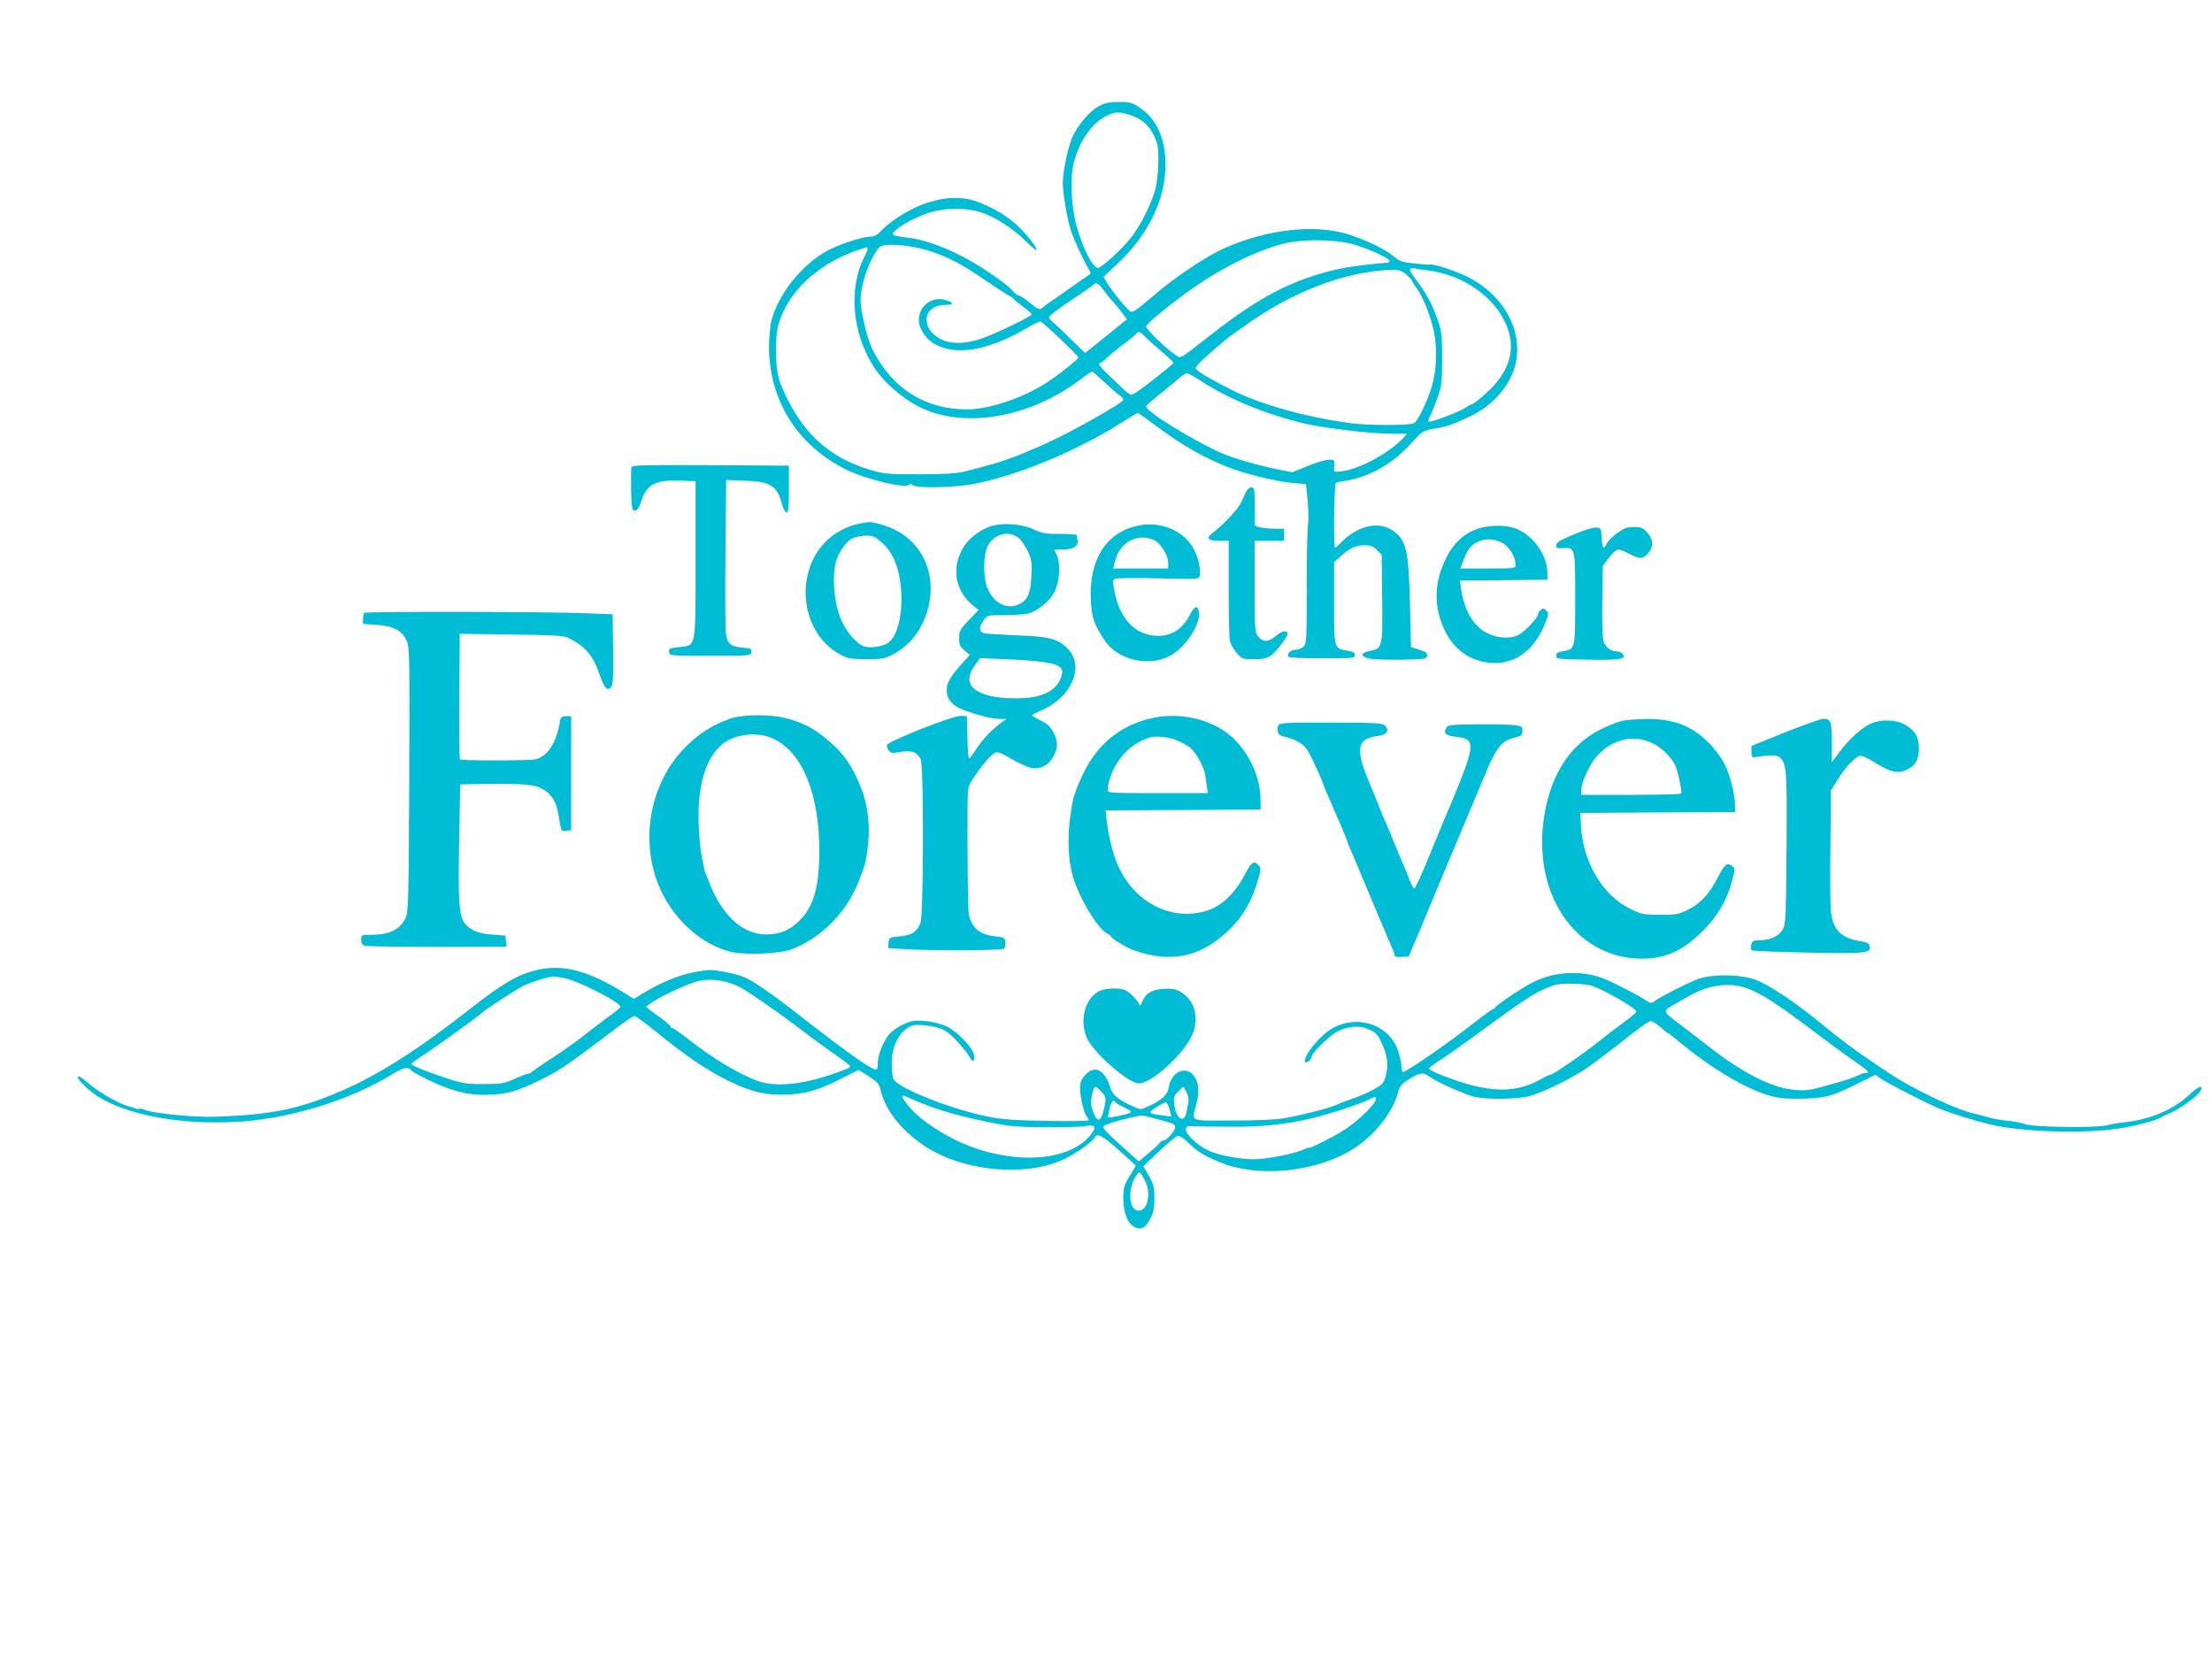 <?xml version="1.0" standalone="no"?>
<!DOCTYPE svg PUBLIC "-//W3C//DTD SVG 20010904//EN"
 "http://www.w3.org/TR/2001/REC-SVG-20010904/DTD/svg10.dtd">
<svg version="1.0" xmlns="http://www.w3.org/2000/svg"
 width="1280pt" height="959pt" viewBox="0 0 1280 959"
 preserveAspectRatio="xMidYMid meet">
<g transform="translate(0,959) scale(0.1,-0.1)"
fill="#00bcd4" stroke="none">
<path d="M6360 8976 c-57 -29 -134 -123 -161 -195 -24 -66 -49 -190 -49 -249
0 -63 27 -221 49 -283 19 -55 68 -161 99 -213 16 -27 16 -29 -1 -40 -10 -6
-59 -40 -109 -76 -50 -36 -99 -70 -109 -76 -10 -6 -27 -18 -37 -27 -26 -24
-31 -22 -86 23 -26 22 -54 40 -61 40 -8 0 -24 13 -37 29 -31 38 -194 149 -293
199 -118 60 -229 98 -315 107 -84 10 -93 14 -78 32 26 32 118 83 195 109 99
33 223 34 316 3 79 -27 187 -97 254 -166 30 -30 57 -53 60 -50 9 10 -66 105
-120 151 -66 55 -115 85 -202 121 -92 39 -192 39 -311 1 -88 -28 -207 -100
-263 -160 -26 -27 -43 -36 -67 -36 -42 0 -174 -43 -241 -78 -150 -78 -293
-258 -330 -412 -7 -30 -13 -96 -13 -147 0 -309 164 -571 447 -711 112 -55 340
-111 363 -88 7 7 14 6 22 -2 17 -17 212 -15 328 3 241 39 602 185 862 348 58
37 109 67 112 67 3 0 49 -33 103 -73 160 -118 279 -186 423 -242 107 -41 272
-81 371 -90 l76 -7 10 -97 c5 -53 6 -114 2 -136 -4 -23 -8 -186 -7 -364 0
-293 -2 -324 -18 -342 -9 -10 -29 -19 -44 -19 -30 0 -56 -23 -45 -40 4 -6 75
-10 196 -10 178 0 189 1 189 19 0 14 -10 20 -42 25 -79 13 -78 8 -78 276 l0
236 28 26 c58 54 94 72 143 72 40 1 53 -4 76 -27 l28 -27 3 -251 c3 -287 2
-292 -70 -306 -60 -12 -57 -35 5 -46 26 -4 109 -6 185 -5 128 3 137 4 140 23
2 16 -7 23 -45 35 l-48 15 -6 250 c-8 309 -21 365 -92 419 -84 64 -210 37
-309 -66 -15 -15 -29 -28 -32 -28 -11 0 -6 369 4 375 6 4 24 8 40 10 144 19
284 96 395 218 67 74 67 74 138 87 74 12 97 21 202 69 127 60 225 168 260 286
56 194 -53 408 -265 519 -65 34 -199 79 -223 75 -6 -2 -48 1 -92 6 -69 7 -85
12 -117 39 -52 44 -168 100 -273 132 -193 57 -461 27 -707 -81 -108 -48 -288
-168 -419 -281 -89 -77 -116 -95 -128 -87 -21 13 -116 130 -137 170 l-18 31
81 76 c177 167 276 369 277 569 1 154 -51 270 -150 335 -42 28 -55 32 -118 32
-56 0 -81 -5 -116 -24z m178 -51 c67 -20 114 -62 143 -127 20 -45 23 -68 22
-148 -1 -52 -8 -121 -17 -154 -22 -83 -86 -211 -141 -281 -49 -64 -171 -175
-191 -175 -29 0 -84 104 -120 227 -35 118 -44 290 -20 383 32 124 104 227 188
269 51 25 68 26 136 6z m1278 -745 c87 -22 224 -83 224 -100 0 -5 -3 -10 -7
-10 -74 -4 -228 -23 -284 -36 -263 -59 -456 -158 -732 -374 -199 -155 -182
-146 -213 -125 -56 36 -176 153 -172 167 6 18 158 142 273 222 187 130 398
231 550 262 100 20 270 17 361 -6z m-2426 -46 c107 -37 179 -75 307 -163 62
-42 125 -83 140 -91 16 -8 29 -18 31 -22 2 -4 26 -24 53 -44 27 -19 49 -39 49
-43 0 -12 -218 -117 -295 -142 -92 -31 -176 -31 -233 -1 -118 62 -102 197 24
197 49 0 57 11 18 25 -83 32 -167 -25 -167 -113 0 -52 45 -116 103 -144 126
-62 303 -29 522 98 36 22 71 39 77 39 12 0 221 -198 221 -209 0 -10 -111 -98
-181 -144 -129 -85 -325 -153 -450 -156 -251 -5 -450 120 -564 354 -28 58 -65
215 -65 278 0 79 39 203 88 279 20 32 30 37 65 40 70 5 178 -11 257 -38z
m-370 16 c0 -6 -8 -27 -19 -48 -92 -182 -70 -437 53 -632 55 -87 163 -183 262
-233 256 -130 634 -68 928 151 38 29 72 52 75 52 3 0 35 -28 71 -61 36 -34 75
-68 88 -76 12 -9 22 -20 22 -27 0 -12 -149 -100 -320 -190 -152 -79 -331 -153
-440 -183 -52 -14 -122 -33 -155 -41 -45 -12 -109 -16 -260 -17 -180 0 -208 2
-280 23 -254 73 -415 225 -527 497 -34 82 -38 277 -8 366 60 177 220 326 435
405 72 26 75 27 75 14z m3245 -125 c188 -24 363 -138 439 -289 65 -128 49
-249 -49 -365 -35 -43 -126 -121 -140 -121 -4 0 -19 -9 -34 -19 -29 -21 -184
-81 -208 -81 -11 0 -10 6 2 31 9 17 28 65 43 107 25 70 27 90 27 227 0 136 -3
157 -26 225 -32 92 -68 157 -125 231 -45 59 -46 73 -4 65 14 -3 48 -8 75 -11z
m-129 -22 c18 -16 34 -32 34 -36 0 -5 11 -23 24 -40 34 -45 70 -129 95 -220
26 -94 28 -218 5 -320 -20 -89 -85 -231 -112 -246 -27 -14 -262 -14 -367 0
-249 33 -506 104 -675 186 -108 53 -204 109 -219 127 -8 9 15 35 86 97 53 46
108 92 122 101 14 10 40 28 57 40 284 208 595 328 872 337 33 1 51 -5 78 -26z
m-1755 -85 c12 -18 36 -49 54 -68 18 -19 44 -51 59 -71 l27 -37 -121 -98 -121
-97 -77 75 c-42 42 -89 86 -104 99 -16 12 -28 28 -28 34 0 7 56 49 125 95 69
45 128 87 131 91 11 18 33 8 55 -23z m250 -281 c19 -19 62 -58 97 -87 34 -29
62 -56 62 -60 0 -8 -169 -141 -219 -173 -32 -19 -21 -27 -148 95 -59 55 -74
78 -55 78 4 0 23 15 42 33 19 18 60 52 90 74 30 22 61 47 69 56 19 23 24 22
62 -16z m322 -254 c157 -102 363 -187 587 -242 115 -28 389 -61 507 -61 l96 0
-24 -26 c-76 -83 -254 -180 -352 -191 -47 -6 -49 -5 -47 18 1 13 2 30 1 37 -2
22 -61 13 -154 -25 l-90 -36 -91 18 c-99 20 -248 63 -311 90 -172 75 -453 249
-443 275 2 4 41 38 88 76 47 37 96 79 110 91 14 13 31 23 38 23 7 0 46 -21 85
-47z"/>
<path d="M3654 6887 c-2 -7 -3 -67 -2 -133 3 -109 5 -119 22 -119 14 0 23 14
37 55 32 99 83 125 239 118 l75 -3 0 -451 c0 -526 5 -497 -95 -509 -55 -6 -61
-9 -58 -29 3 -21 5 -21 238 -21 232 0 235 0 238 21 3 19 -3 22 -53 26 -67 6
-86 22 -94 80 -4 24 -5 234 -3 466 l4 424 107 -4 c149 -4 189 -30 216 -135 7
-28 18 -48 26 -48 11 0 14 26 14 135 l0 135 -453 3 c-367 2 -454 0 -458 -11z"/>
<path d="M7210 6743 c-7 -16 -20 -44 -29 -63 -17 -36 -103 -128 -160 -171 -46
-33 -34 -49 35 -49 l54 0 0 -274 c0 -150 3 -287 6 -304 4 -17 21 -48 39 -69
32 -37 34 -38 101 -38 56 0 75 4 101 23 29 21 93 106 93 124 0 23 -33 17 -65
-11 -44 -38 -77 -40 -104 -5 -20 25 -21 39 -21 290 l0 264 85 0 85 0 0 35 0
35 -47 0 c-69 0 -123 11 -122 24 1 6 1 57 0 114 -1 92 -3 102 -19 102 -10 0
-24 -12 -32 -27z"/>
<path d="M4975 6560 c-173 -35 -294 -174 -311 -355 -16 -174 65 -335 204 -406
40 -21 61 -24 147 -24 90 0 105 3 153 28 73 39 132 100 169 177 116 240 17
496 -221 569 -73 23 -80 23 -141 11z m128 -110 c58 -52 93 -126 107 -232 21
-153 -11 -311 -73 -350 -28 -19 -91 -29 -129 -21 -45 9 -113 86 -143 162 -42
104 -52 263 -23 346 18 51 61 107 93 121 16 7 51 13 76 14 40 0 52 -5 92 -40z"/>
<path d="M5737 6546 c-55 -16 -125 -67 -155 -112 -81 -123 -59 -264 54 -353
l27 -21 -57 -59 c-51 -54 -56 -64 -56 -104 0 -38 5 -49 31 -71 l31 -26 -52
-58 c-69 -77 -88 -116 -80 -166 12 -63 61 -93 226 -135 23 -6 59 -11 80 -12
l39 0 -25 -17 c-51 -35 -116 -102 -150 -156 -19 -30 -38 -55 -42 -56 -4 0 -9
55 -10 123 l-3 122 -35 2 c-42 3 -423 -147 -428 -169 -1 -7 3 -22 11 -32 11
-15 19 -16 67 -8 64 12 99 -1 118 -43 18 -40 17 -904 -2 -948 -22 -52 -49 -69
-118 -76 -62 -6 -63 -7 -66 -37 l-3 -31 98 -6 c144 -10 556 -8 571 2 8 5 12
21 10 37 -3 27 -6 29 -59 35 -89 10 -131 44 -153 124 -5 19 -9 407 -7 636 1
101 2 108 33 155 49 75 107 142 129 149 13 5 44 -8 95 -39 42 -24 93 -47 114
-51 48 -8 93 14 120 58 33 53 35 89 8 143 -20 39 -34 54 -76 74 -28 14 -51 27
-51 30 0 3 25 16 57 30 170 73 248 248 156 350 -56 62 -110 77 -304 83 -91 4
-175 9 -187 13 -29 8 -29 36 -1 74 22 30 23 30 122 30 56 0 118 5 138 10 53
15 119 68 147 119 31 57 40 160 18 214 l-16 37 53 0 c58 0 88 20 81 55 -2 11
-4 23 -4 28 -1 4 -44 7 -98 7 -83 0 -104 4 -151 26 -67 32 -174 40 -245 20z
m153 -66 c16 -11 41 -46 56 -77 24 -51 26 -65 22 -148 -4 -102 -23 -142 -78
-165 -71 -29 -145 14 -179 104 -22 61 -21 188 4 235 35 69 117 93 175 51z
m143 -721 c110 -15 132 -38 101 -104 -32 -68 -114 -105 -238 -106 -101 -2
-168 8 -223 33 -72 32 -83 87 -32 157 l30 42 147 -6 c81 -3 178 -10 215 -16z"/>
<path d="M6580 6547 c-179 -40 -278 -196 -268 -424 4 -102 18 -145 77 -235 82
-126 280 -165 405 -79 80 55 150 170 144 235 -5 46 -25 42 -52 -11 -40 -80
-104 -123 -183 -123 -130 0 -223 95 -254 258 -10 53 -10 65 2 72 7 5 120 6
250 3 233 -6 236 -6 241 15 8 29 -8 105 -31 149 -57 112 -195 170 -331 140z
m94 -81 c41 -17 86 -88 86 -134 l0 -32 -159 0 -159 0 8 34 c25 114 126 173
224 132z"/>
<path d="M8595 6541 c-99 -17 -178 -80 -228 -183 -69 -139 -72 -278 -9 -412
57 -121 157 -189 283 -193 136 -4 244 81 304 240 17 44 17 49 2 64 -13 13 -19
14 -31 3 -9 -7 -16 -18 -16 -25 0 -19 -78 -102 -112 -119 -61 -31 -160 -15
-221 35 -61 51 -98 129 -114 241 l-5 38 253 2 254 3 -1 46 c-4 99 -80 207
-177 248 -45 19 -116 23 -182 12z m96 -92 c42 -21 78 -80 79 -126 0 -23 -1
-23 -160 -23 l-160 0 20 51 c22 60 44 87 85 105 43 19 90 17 136 -7z"/>
<path d="M9105 6496 c-78 -33 -100 -46 -100 -61 0 -17 6 -20 41 -17 69 4 69 4
69 -294 0 -295 1 -291 -72 -303 -29 -5 -38 -11 -38 -26 0 -19 8 -20 184 -23
189 -3 225 4 200 34 -6 8 -20 14 -30 14 -38 0 -69 23 -80 59 -6 22 -9 114 -7
236 l3 200 35 47 c19 26 43 47 53 48 10 0 39 -11 65 -25 59 -32 77 -31 107 1
35 37 33 83 -4 123 -25 27 -36 31 -78 31 -39 0 -57 -7 -96 -36 -26 -19 -53
-46 -59 -59 -18 -39 -27 -29 -30 33 -3 56 -4 57 -33 59 -17 1 -75 -17 -130
-41z"/>
<path d="M2107 6043 c-6 -6 -10 -62 -4 -64 1 0 36 -3 77 -5 99 -7 151 -36 175
-97 15 -39 16 -115 13 -803 -3 -677 -5 -763 -20 -794 -32 -69 -91 -99 -195
-100 -63 0 -63 0 -63 -29 0 -22 6 -30 24 -35 13 -3 202 -6 420 -6 l397 1 -3
32 -3 32 -75 6 c-79 6 -121 22 -157 61 -37 39 -43 129 -36 486 l6 322 31 1
c287 6 382 2 427 -18 65 -29 98 -77 111 -160 15 -95 14 -95 45 -91 l28 3 0
330 0 330 -30 0 c-22 0 -30 -5 -33 -20 -19 -131 -74 -216 -148 -230 -41 -8
-425 -8 -433 0 -2 3 -4 148 -3 323 1 174 2 336 2 360 l0 44 298 -4 c232 -3
304 -7 327 -18 100 -48 148 -104 185 -215 26 -77 46 -98 66 -70 12 15 14 60
12 220 l-3 200 -155 6 c-215 9 -1275 11 -1283 2z"/>
<path d="M4223 5430 c-103 -37 -177 -84 -255 -162 -188 -188 -257 -481 -178
-743 65 -210 233 -385 424 -440 85 -25 298 -17 375 14 171 69 313 216 382 395
37 97 39 102 50 191 16 121 2 247 -40 350 -49 121 -100 195 -185 267 -81 69
-133 97 -230 127 -91 28 -266 29 -343 1z m252 -115 c170 -81 268 -323 266
-660 -1 -187 -31 -301 -98 -375 -56 -63 -109 -91 -184 -97 -142 -13 -268 89
-348 282 -18 43 -35 88 -37 100 -19 86 -24 129 -30 232 -12 222 31 388 124
476 71 68 211 87 307 42z"/>
<path d="M6698 5440 c-195 -33 -340 -143 -429 -325 -27 -55 -53 -122 -59 -150
-34 -163 -36 -317 -4 -439 31 -120 146 -313 201 -339 13 -6 23 -14 23 -18 0
-10 87 -63 130 -78 208 -76 380 -42 538 104 87 81 136 160 174 278 26 85 27
92 11 109 -27 30 -40 21 -80 -54 -54 -104 -131 -179 -212 -206 -219 -74 -455
58 -539 303 -24 71 -39 139 -48 217 l-6 58 448 2 449 3 -1 65 c-1 125 -70 270
-168 357 -107 94 -275 138 -428 113z m122 -139 c25 -11 55 -29 67 -38 35 -29
82 -116 88 -163 3 -25 8 -57 10 -72 l5 -28 -290 0 c-289 0 -290 0 -290 21 0
35 22 101 48 144 48 78 110 129 192 156 38 13 120 3 170 -20z"/>
<path d="M9390 5419 c-25 -5 -81 -27 -125 -49 -190 -93 -307 -286 -336 -554
-44 -416 188 -750 536 -773 154 -10 268 37 390 161 88 89 140 180 170 296 16
61 16 65 -1 77 -32 23 -42 14 -86 -69 -50 -97 -102 -151 -178 -187 -48 -23
-67 -26 -156 -25 -95 0 -107 3 -170 34 -162 79 -275 272 -286 485 l-3 70 448
3 447 2 0 38 c0 63 -28 174 -60 239 -18 35 -56 88 -90 122 -98 100 -207 142
-365 140 -49 -1 -110 -5 -135 -10z m178 -133 c50 -26 101 -75 126 -125 12 -23
36 -130 36 -163 0 -5 -130 -8 -290 -8 l-290 0 0 30 c0 41 49 147 89 192 90
102 217 131 329 74z"/>
<path d="M10330 5352 l-195 -79 0 -34 c0 -28 3 -33 20 -31 91 14 126 14 144
-2 40 -36 42 -72 39 -526 -3 -398 -5 -438 -21 -468 -22 -39 -69 -62 -133 -64
-38 0 -45 -4 -50 -25 -4 -13 -3 -28 2 -32 5 -5 154 -11 330 -14 340 -6 361 -4
353 39 -3 14 -16 21 -54 27 -112 18 -159 66 -170 172 -4 35 -6 207 -3 382 l3
318 37 60 c42 69 98 130 127 140 13 4 44 -9 93 -40 88 -54 131 -64 181 -40 52
24 71 59 71 125 -1 67 -21 101 -79 135 -53 31 -140 34 -202 6 -53 -25 -124
-89 -180 -165 l-43 -58 0 114 c0 123 -6 138 -49 138 -15 0 -114 -36 -221 -78z"/>
<path d="M7400 5395 c-7 -8 -10 -26 -6 -39 4 -18 15 -25 43 -31 21 -3 57 -17
80 -31 34 -20 48 -38 83 -111 23 -49 49 -106 56 -128 8 -22 18 -49 24 -60 5
-11 18 -40 28 -65 11 -25 34 -77 51 -117 17 -39 31 -74 31 -77 0 -3 26 -68 59
-143 32 -76 88 -210 125 -298 37 -88 74 -174 82 -192 8 -17 14 -36 14 -43 0
-7 15 -10 41 -8 l41 3 78 185 c42 102 109 262 148 355 39 94 94 224 122 290
28 66 72 171 98 233 58 142 94 186 162 202 45 11 50 15 50 40 0 26 -3 28 -52
34 -29 3 -126 5 -216 4 -149 -2 -164 -3 -173 -21 -17 -30 -4 -44 50 -50 131
-16 129 -30 -75 -512 -18 -44 -60 -144 -92 -223 -33 -79 -63 -143 -68 -144 -5
0 -17 22 -27 48 -10 27 -26 67 -36 89 -10 22 -31 72 -46 110 -15 39 -39 95
-52 125 -14 30 -31 71 -38 90 -7 19 -34 85 -59 145 -85 201 -75 260 43 275 54
6 73 30 48 58 -16 18 -36 19 -311 20 -248 1 -296 -1 -306 -13z"/>
<path d="M3102 3975 c-107 -26 -193 -76 -382 -224 -302 -237 -536 -386 -753
-478 -241 -103 -396 -134 -717 -146 -113 -5 -360 19 -406 38 -18 7 -35 11 -38
8 -3 -3 -13 -2 -23 2 -10 5 -26 10 -36 12 -44 8 -167 76 -222 123 -32 27 -63
50 -67 50 -17 0 -6 -18 40 -62 150 -147 517 -227 911 -198 288 22 622 127 854
269 71 43 97 50 116 27 15 -18 163 -89 226 -109 87 -27 132 -34 212 -33 114 2
174 19 312 87 117 58 161 89 443 303 47 36 92 66 100 66 7 0 72 -48 143 -106
167 -135 285 -214 410 -274 124 -60 208 -79 323 -75 113 4 183 24 313 89 l107
54 59 -37 c53 -34 60 -42 71 -89 27 -105 111 -214 231 -300 218 -157 589 -199
821 -94 67 30 168 100 183 127 18 32 44 17 192 -117 l48 -44 -36 -60 c-33 -54
-37 -66 -37 -130 0 -86 29 -154 73 -169 37 -12 56 0 85 55 17 34 22 61 22 115
0 68 -5 85 -46 155 l-18 30 89 85 c50 47 98 87 107 90 12 4 32 -8 60 -35 55
-54 95 -79 188 -117 208 -86 523 -61 739 59 138 77 256 216 291 346 9 35 20
49 58 73 66 42 86 45 122 19 49 -35 211 -107 268 -119 73 -15 234 -13 307 4
67 16 227 92 321 153 34 22 112 80 174 128 168 132 198 154 215 154 8 0 32
-16 54 -35 21 -19 41 -35 44 -35 3 0 18 -11 33 -24 221 -187 445 -317 594
-347 37 -7 104 -10 173 -7 122 6 153 15 311 94 l88 44 27 -19 c44 -32 292
-158 361 -184 74 -28 189 -64 270 -83 171 -43 519 -56 724 -29 103 14 234 46
266 66 8 5 22 12 30 15 82 31 200 117 208 151 6 25 -19 13 -66 -30 -95 -89
-229 -146 -377 -162 -33 -3 -78 -11 -100 -17 -65 -17 -421 -12 -476 6 -25 9
-72 18 -105 20 -32 3 -84 12 -114 21 -30 9 -71 20 -90 24 -104 25 -351 144
-480 231 -41 28 -93 62 -114 77 -66 43 -187 134 -264 198 -158 131 -310 233
-392 264 -84 32 -245 35 -328 7 -61 -21 -233 -109 -268 -137 -6 -5 -18 -3 -30
5 -43 31 -188 106 -250 131 -130 52 -288 44 -416 -21 -60 -30 -211 -132 -216
-145 -2 -5 -8 -9 -12 -9 -5 0 -59 -39 -120 -87 -138 -109 -391 -283 -402 -277
-4 3 -8 17 -8 31 0 14 -7 50 -16 80 -45 155 -222 224 -375 147 -76 -38 -189
-177 -165 -202 8 -7 36 18 36 32 0 21 104 124 148 146 65 32 129 37 184 12 39
-17 50 -28 73 -78 34 -71 41 -133 23 -194 -12 -40 -20 -49 -73 -77 -33 -18
-87 -41 -120 -52 -33 -11 -73 -26 -88 -34 -33 -17 -199 -60 -307 -79 -47 -8
-159 -13 -300 -13 -257 0 -234 -11 -206 100 18 71 12 127 -19 163 -48 56 -127
17 -142 -71 -6 -43 -43 -76 -121 -111 -41 -19 -43 -19 -84 0 -91 41 -122 68
-135 115 -6 25 -23 57 -37 72 -34 37 -70 35 -107 -5 -23 -26 -29 -41 -29 -78
0 -51 24 -148 39 -163 6 -6 11 -15 11 -20 0 -5 -102 -7 -242 -4 -193 3 -264 9
-343 25 -224 46 -526 168 -546 219 -5 14 -9 54 -9 91 0 108 54 200 128 219 14
3 56 1 94 -5 52 -8 77 -18 109 -43 38 -30 98 -99 125 -145 16 -26 27 -12 19
24 -8 40 -89 125 -148 157 -56 30 -165 47 -217 33 -44 -12 -99 -45 -123 -72
-33 -38 -67 -120 -67 -163 0 -29 -4 -43 -13 -43 -26 0 -179 109 -437 311 -158
124 -273 203 -324 224 -20 9 -72 22 -116 31 -71 13 -89 13 -167 -1 -88 -15
-202 -62 -306 -126 l-49 -30 -46 29 c-216 135 -365 175 -520 137z m164 -46
c80 -15 325 -140 324 -166 0 -5 -33 -32 -73 -60 -39 -29 -103 -78 -142 -109
-38 -30 -117 -86 -175 -124 -58 -37 -112 -75 -122 -83 -9 -9 -18 -13 -21 -11
-2 2 -35 -10 -73 -27 -63 -29 -78 -32 -179 -33 -95 -1 -122 3 -200 27 -114 36
-225 80 -225 89 0 4 33 28 73 54 64 41 324 229 337 243 14 16 192 132 238 155
41 21 128 49 173 55 3 1 32 -4 65 -10z m1004 -46 c47 -22 228 -147 367 -253
61 -47 150 -112 197 -144 47 -33 86 -63 86 -67 0 -8 -10 -12 -90 -41 -183 -65
-341 -81 -445 -44 -105 37 -259 130 -395 236 -48 39 -93 70 -99 70 -6 0 -11 4
-11 9 0 5 -32 33 -72 61 l-71 53 24 18 c53 40 227 121 288 133 70 13 146 3
221 -31z m5010 -28 c96 -48 190 -107 189 -120 0 -5 -32 -32 -70 -60 -39 -27
-107 -80 -152 -116 -88 -70 -260 -189 -275 -189 -5 0 -30 -11 -54 -25 -153
-86 -305 -81 -562 17 -47 18 -86 38 -86 43 0 6 24 25 53 43 52 33 114 77 284
201 181 133 260 185 318 212 78 35 94 38 195 35 75 -3 94 -8 160 -41z m825 17
c91 -33 183 -93 452 -297 66 -50 149 -110 186 -135 67 -46 80 -60 51 -60 -9 0
-28 -6 -42 -14 -15 -7 -52 -21 -82 -30 -201 -58 -201 -59 -278 -54 -129 7
-304 95 -505 252 -56 44 -137 106 -181 139 -86 65 -86 65 -11 108 22 12 60 34
85 48 107 61 229 77 325 43z m-3731 -601 c24 -25 26 -34 21 -67 -9 -55 -25
-94 -39 -94 -12 0 -31 37 -41 81 -7 28 11 109 24 109 4 0 20 -13 35 -29z m492
-2 c10 -20 14 -43 10 -63 -3 -17 -8 -42 -11 -55 -12 -64 -59 -36 -69 41 -6 46
-5 53 20 79 15 16 29 29 31 29 1 0 10 -14 19 -31z m-1603 -34 c125 -57 261
-99 442 -136 134 -28 170 -31 340 -33 105 0 208 2 230 6 64 12 74 -3 36 -50
-115 -146 -412 -174 -695 -67 -141 53 -292 152 -357 232 -52 66 -52 74 4 48z
m2690 -26 c-21 -36 -118 -124 -180 -162 -57 -36 -187 -102 -195 -99 -4 1 -23
-5 -43 -14 -57 -24 -214 -54 -280 -53 -79 0 -199 22 -257 48 -63 27 -140 98
-136 125 2 17 9 21 38 18 19 -1 118 -3 220 -3 212 -2 379 20 553 71 111 32
226 73 254 89 36 21 45 13 26 -20z m-1499 2 c3 -5 27 -19 53 -31 34 -16 43
-24 32 -30 -18 -10 -121 -32 -126 -26 -2 2 1 24 8 50 11 44 22 56 33 37z m314
-42 l10 -41 -41 5 c-67 9 -82 13 -80 22 2 10 75 54 89 55 6 0 16 -19 22 -41z
m-60 -59 c84 -22 92 -26 92 -45 0 -19 -49 -75 -65 -75 -8 0 -18 -6 -22 -12 -4
-7 -34 -35 -66 -61 l-57 -49 -98 88 c-108 98 -118 109 -100 121 24 15 203 61
223 57 11 -3 53 -13 93 -24z m-82 -354 c32 -58 20 -154 -21 -169 -73 -29 -89
127 -22 211 11 14 15 11 43 -42z"/>
<path d="M6365 3856 c-85 -38 -122 -171 -75 -274 39 -87 240 -262 300 -262 72
0 252 161 306 275 46 97 20 205 -62 253 -32 19 -51 22 -101 19 -68 -3 -105
-27 -125 -77 -9 -24 -10 -24 -20 -5 -15 27 -48 59 -75 74 -29 15 -111 13 -148
-3z"/>
</g>
</svg>
